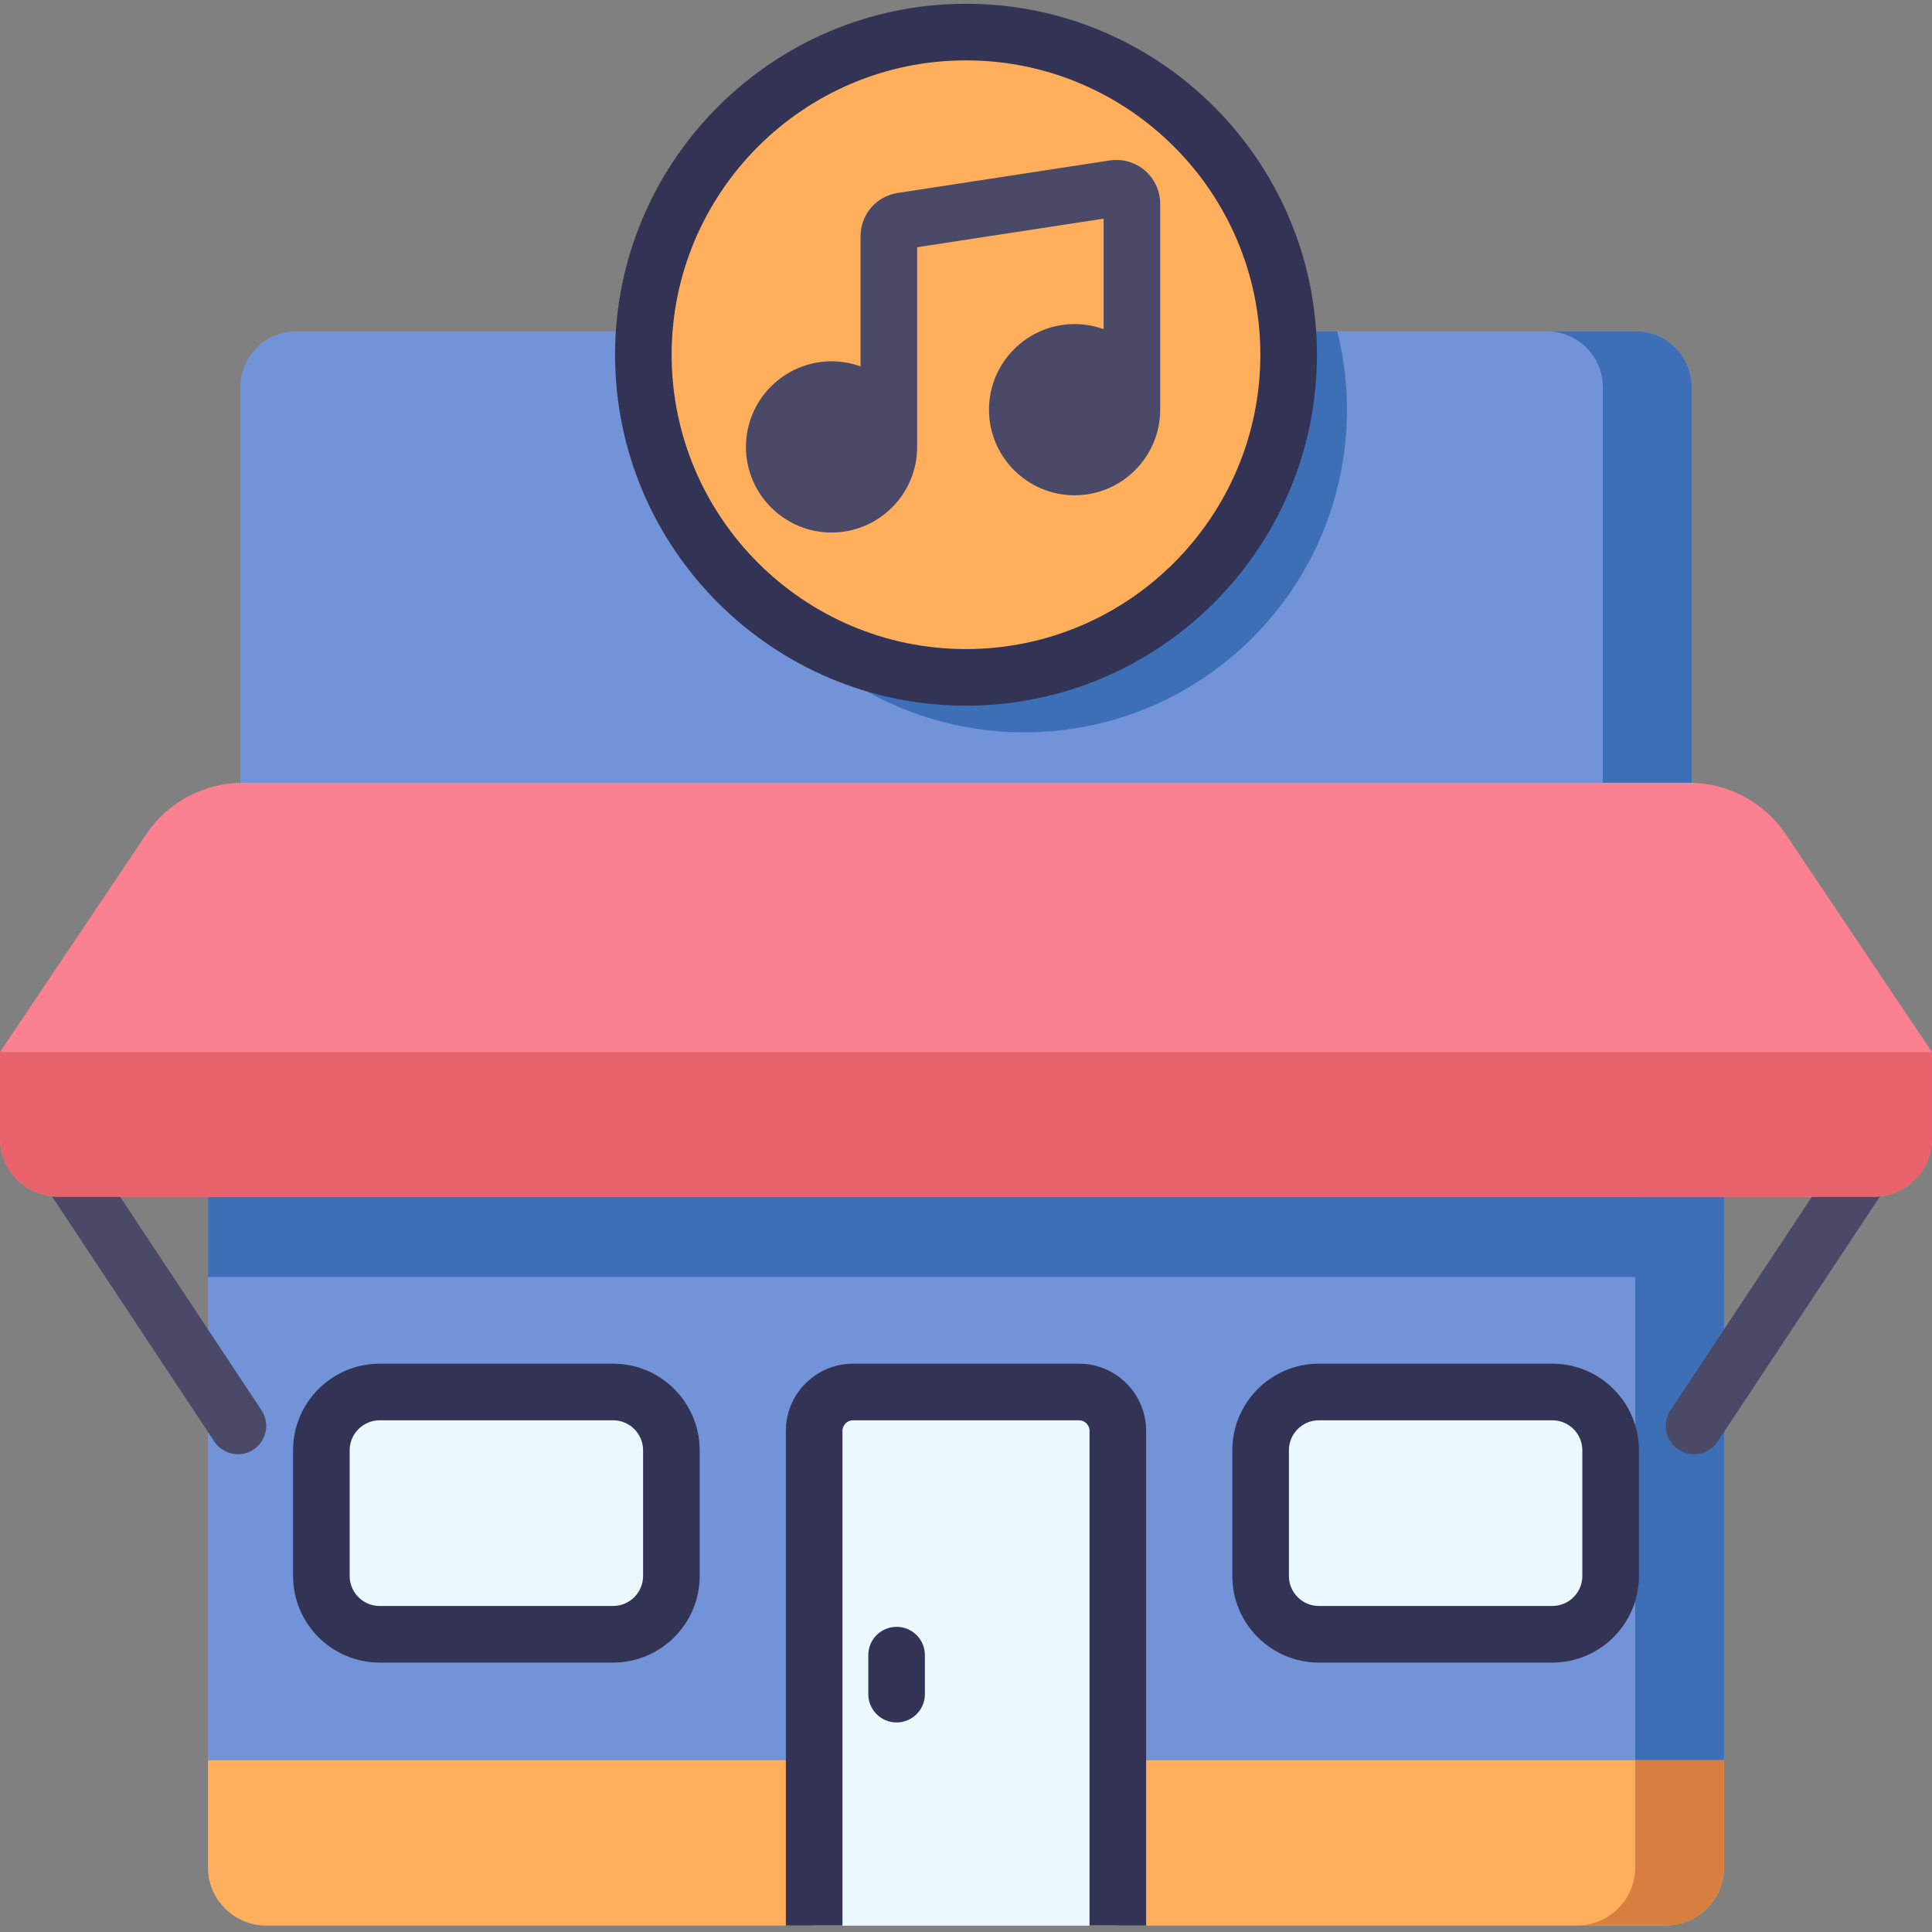 <svg height="60" viewBox="0 -1 512.001 512" width="60" xmlns="http://www.w3.org/2000/svg"><rect x="0" y="-1" width="512.001" height="512" fill="#808080" stroke="none"/><path d="m55.113 316.137v177.699c0 8.535 6.918 15.453 15.453 15.453h370.867c8.531 0 15.453-6.918 15.453-15.453v-177.699zm0 0" fill="#7393d8"/><path d="m55.117 316.137h401.77v21.262h-401.77zm0 0" fill="#3d6fb7"/><path d="m433.352 316.137v177.699c0 8.535-6.918 15.453-15.453 15.453h23.535c8.531 0 15.453-6.918 15.453-15.453v-177.699zm0 0" fill="#3d6fb7"/><path d="m55.117 465.484v28.352c0 8.531 6.918 15.453 15.453 15.453h370.863c8.535 0 15.453-6.922 15.453-15.453v-28.352zm0 0" fill="#ffaf5c"/><path d="m433.352 493.836c0 8.535-6.918 15.453-15.453 15.453h23.535c8.531 0 15.453-6.918 15.453-15.453v-28.352h-23.531v28.352zm0 0" fill="#d67f3e"/><path d="m63.699 264.961v-163.34c0-8.184 6.633-14.816 14.816-14.816h354.969c8.184 0 14.816 6.633 14.816 14.816v163.34zm0 0" fill="#7393d8"/><path d="m271.453 193.074c47.223 0 85.504-38.285 85.504-85.508 0-7.16-.891-14.113-2.551-20.762h-165.906c-1.66 6.648-2.555 13.602-2.555 20.762.004 47.223 38.285 85.508 85.508 85.508zm0 0" fill="#3d6fb7"/><path d="m433.484 86.805h-23.531c8.184 0 14.816 6.633 14.816 14.816v163.34h23.531v-163.34c0-8.184-6.633-14.816-14.816-14.816zm0 0" fill="#3d6fb7"/><path d="m448.941 384.387c-1.422 0-2.859-.402-4.133-1.246-3.453-2.289-4.398-6.941-2.113-10.395l50.137-75.723c2.285-3.453 6.941-4.402 10.395-2.113 3.453 2.285 4.398 6.938 2.113 10.391l-50.137 75.727c-1.445 2.18-3.828 3.359-6.262 3.359zm0 0" fill="#4a4a68"/><path d="m63.059 384.387c-2.434 0-4.816-1.18-6.262-3.359l-50.137-75.723c-2.285-3.457-1.34-8.109 2.113-10.395 3.457-2.285 8.109-1.34 10.395 2.113l50.137 75.723c2.289 3.457 1.34 8.109-2.113 10.395-1.273.844-2.711 1.246-4.133 1.246zm0 0" fill="#4a4a68"/><path d="m341.504 93.008c0 47.223-38.281 85.504-85.504 85.504s-85.504-38.281-85.504-85.504c0-47.223 38.281-85.508 85.504-85.508s85.504 38.285 85.504 85.508zm0 0" fill="#ffaf5c"/><path d="m256 186.012c-51.281 0-93.004-41.723-93.004-93.004 0-51.285 41.723-93.008 93.004-93.008s93.004 41.723 93.004 93.004c0 51.285-41.723 93.008-93.004 93.008zm0-171.012c-43.012 0-78.004 34.992-78.004 78.004 0 43.012 34.992 78.008 78.004 78.008s78.004-34.996 78.004-78.008c0-43.012-34.992-78.004-78.004-78.004zm0 0" fill="#333356"/><path d="m303.414 44.188c-2.574-2.207-5.977-3.18-9.332-2.668l-56.16 8.609c-5.715.875-9.863 5.707-9.863 11.488v34.477c-2.402-.867-4.988-1.344-7.688-1.344-12.508 0-22.688 10.18-22.688 22.688 0 12.512 10.18 22.688 22.688 22.688 12.512 0 22.688-10.176 22.688-22.688v-52.922l49.406-7.57v29.277c-2.402-.867-4.988-1.34-7.688-1.34-12.508 0-22.684 10.176-22.684 22.688 0 12.508 10.176 22.684 22.684 22.684 12.512 0 22.688-10.176 22.688-22.684v-54.562c0-3.395-1.477-6.609-4.051-8.82zm0 0" fill="#4a4a68"/><path d="m215.762 378.191v131.098h80.477v-131.098c0-5.691-4.609-10.301-10.301-10.301h-59.875c-5.691 0-10.301 4.609-10.301 10.301zm0 0" fill="#ebf9ff"/><path d="m285.938 360.391h-59.875c-9.816 0-17.801 7.984-17.801 17.801v131.098h15v-131.098c0-1.543 1.258-2.801 2.801-2.801h59.875c1.547 0 2.801 1.258 2.801 2.801v131.098h15v-131.098c0-9.816-7.984-17.801-17.801-17.801zm0 0" fill="#333356"/><path d="m237.605 455.469c-4.141 0-7.5-3.355-7.5-7.5v-10.344c0-4.145 3.359-7.5 7.5-7.5s7.5 3.355 7.5 7.5v10.344c0 4.145-3.359 7.5-7.5 7.5zm0 0" fill="#333356"/><path d="m334.074 383.34v33.309c0 8.531 6.918 15.453 15.453 15.453h61.855c8.531 0 15.453-6.918 15.453-15.453v-33.309c0-8.531-6.918-15.453-15.453-15.453h-61.855c-8.535.004-15.453 6.922-15.453 15.453zm0 0" fill="#ebf9ff"/><path d="m85.164 383.34v33.309c0 8.531 6.918 15.453 15.453 15.453h61.855c8.535 0 15.453-6.918 15.453-15.453v-33.309c0-8.531-6.918-15.453-15.453-15.453h-61.855c-8.535.004-15.453 6.922-15.453 15.453zm0 0" fill="#ebf9ff"/><path d="m411.383 439.602h-61.855c-12.656 0-22.953-10.297-22.953-22.953v-33.309c0-12.656 10.297-22.953 22.953-22.953h61.855c12.656 0 22.953 10.297 22.953 22.953v33.309c0 12.656-10.297 22.953-22.953 22.953zm-61.855-64.211c-4.383 0-7.953 3.566-7.953 7.953v33.305c0 4.387 3.566 7.953 7.953 7.953h61.855c4.383 0 7.953-3.566 7.953-7.953v-33.305c0-4.387-3.566-7.953-7.953-7.953zm0 0" fill="#333356"/><path d="m162.473 439.602h-61.855c-12.656 0-22.953-10.297-22.953-22.953v-33.309c0-12.656 10.297-22.953 22.953-22.953h61.855c12.656 0 22.953 10.297 22.953 22.953v33.309c0 12.656-10.297 22.953-22.953 22.953zm-61.855-64.211c-4.383 0-7.953 3.566-7.953 7.953v33.305c0 4.387 3.566 7.953 7.953 7.953h61.855c4.383 0 7.953-3.566 7.953-7.953v-33.305c0-4.387-3.566-7.953-7.953-7.953zm0 0" fill="#333356"/><path d="m447.617 206.449h-383.234c-10.301 0-19.922 5.129-25.66 13.68l-38.723 57.688v22.867c0 8.535 6.918 15.453 15.453 15.453h481.094c8.535 0 15.453-6.918 15.453-15.453v-22.867l-38.719-57.688c-5.742-8.551-15.363-13.68-25.664-13.68zm0 0" fill="#fc8190"/><path d="m512 300.684v-22.867h-512v22.867c0 8.535 6.918 15.453 15.453 15.453h481.094c8.535 0 15.453-6.918 15.453-15.453zm0 0" fill="#e8626c"/></svg>
